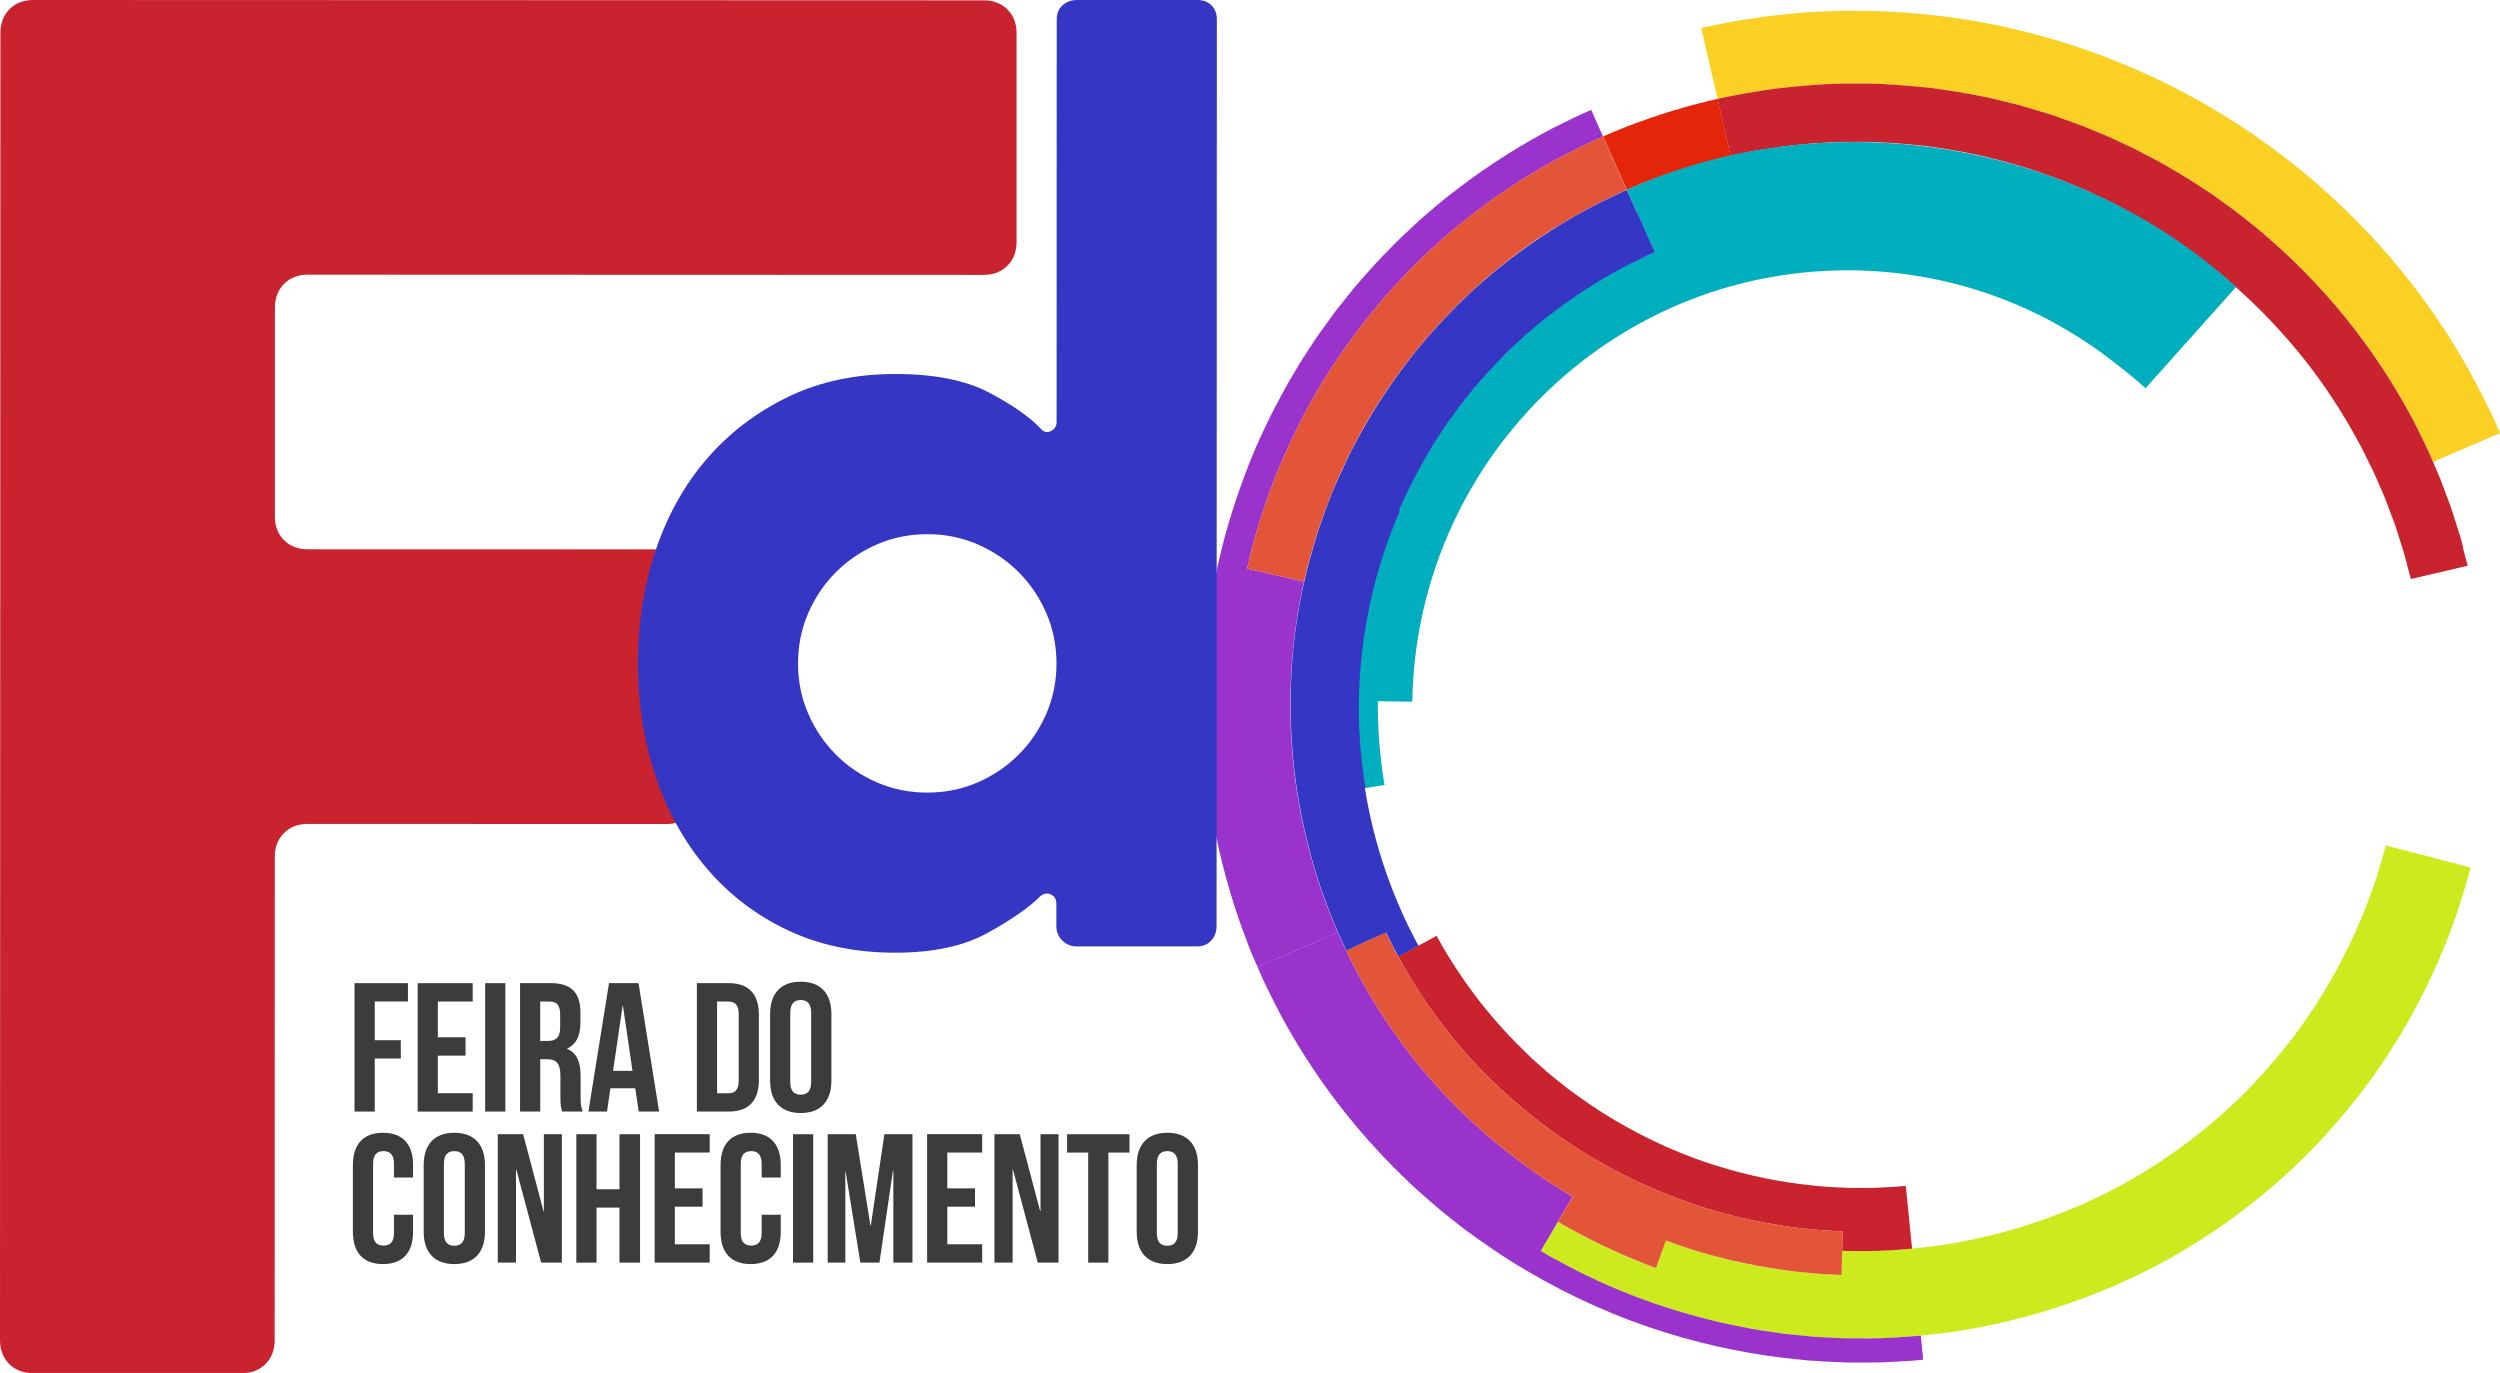 <svg xmlns="http://www.w3.org/2000/svg" width="366" height="201" viewBox="0 0 366 201" fill="none"><g clip-path="url(#clip0_1_2513)"><path d="M147.47 38.905C146.572 39.803 145.412 40.246 143.984 40.246L45.078 40.212C43.643 40.212 42.483 40.661 41.591 41.553C40.693 42.451 40.25 43.611 40.25 45.039V75.59C40.237 77.025 40.686 78.185 41.578 79.077C42.47 79.975 43.63 80.417 45.064 80.417L97.591 80.431C99.02 80.431 100.18 80.88 101.078 81.772C101.97 82.67 102.419 83.83 102.419 85.258V115.809C102.406 117.244 101.963 118.404 101.071 119.295C100.173 120.194 99.013 120.636 97.585 120.636L45.058 120.623C43.623 120.623 42.463 121.072 41.571 121.964C40.673 122.862 40.23 124.022 40.23 125.45L40.21 196.2C40.21 197.634 39.761 198.794 38.869 199.686C37.971 200.584 36.81 201.027 35.382 201.027H4.821C3.386 201.013 2.226 200.571 1.334 199.679C0.443 198.754 0 197.594 0 196.166L0.06 4.82C0.06 3.392 0.503 2.233 1.401 1.334C2.293 0.449 3.453 0 4.888 0L143.997 0.047C145.425 0.047 146.585 0.496 147.484 1.388C148.375 2.286 148.825 3.446 148.825 4.874V35.425C148.811 36.86 148.369 38.02 147.477 38.911L147.47 38.905Z" fill="#C8232E"></path><path d="M54.861 152.287H58.676V154.969H54.861V162.732H51.904V143.933H59.722V146.615H54.861V152.28V152.287Z" fill="#3C3C3B"></path><path d="M64.1 151.858H68.156V154.546H64.1V160.05H69.203V162.739H61.143V143.94H69.203V146.622H64.1V151.858Z" fill="#3C3C3B"></path><path d="M71.026 143.933H73.983V162.732H71.026V143.933Z" fill="#3C3C3B"></path><path d="M82.311 162.732C82.15 162.249 82.043 161.954 82.043 160.419V157.463C82.043 155.72 81.453 155.069 80.112 155.069H79.092V162.725H76.135V143.927H80.594C83.659 143.927 84.973 145.348 84.973 148.251V149.726C84.973 151.657 84.356 152.897 83.042 153.514V153.567C84.517 154.184 84.999 155.579 84.999 157.543V160.446C84.999 161.358 85.026 162.028 85.321 162.725H82.311V162.732ZM79.086 146.622V152.394H80.239C81.338 152.394 82.009 151.912 82.009 150.41V148.559C82.009 147.219 81.553 146.629 80.507 146.629H79.086V146.622Z" fill="#3C3C3B"></path><path d="M96.492 162.732H93.508L92.999 159.32H89.371L88.862 162.732H86.146L89.157 143.933H93.481L96.492 162.732ZM89.747 156.772H92.596L91.202 147.265H91.148L89.753 156.772H89.747Z" fill="#3C3C3B"></path><path d="M102.024 143.933H106.697C109.654 143.933 111.102 145.569 111.102 148.579V158.086C111.102 161.096 109.654 162.732 106.697 162.732H102.024V143.933ZM104.98 146.622V160.05H106.643C107.582 160.05 108.145 159.568 108.145 158.227V148.452C108.145 147.111 107.582 146.628 106.643 146.628H104.98V146.622Z" fill="#3C3C3B"></path><path d="M112.745 148.445C112.745 145.435 114.327 143.719 117.231 143.719C120.134 143.719 121.716 145.435 121.716 148.445V158.22C121.716 161.23 120.134 162.947 117.231 162.947C114.327 162.947 112.745 161.23 112.745 158.22V148.445ZM115.695 158.408C115.695 159.749 116.285 160.258 117.224 160.258C118.163 160.258 118.753 159.749 118.753 158.408V148.258C118.753 146.917 118.163 146.407 117.224 146.407C116.285 146.407 115.695 146.917 115.695 148.258V158.408Z" fill="#3C3C3B"></path><path d="M60.473 177.843V180.337C60.473 183.348 58.971 185.064 56.067 185.064C53.164 185.064 51.662 183.348 51.662 180.337V170.563C51.662 167.552 53.164 165.836 56.067 165.836C58.971 165.836 60.473 167.552 60.473 170.563V172.386H57.677V170.375C57.677 169.034 57.087 168.525 56.148 168.525C55.209 168.525 54.619 169.034 54.619 170.375V180.525C54.619 181.866 55.209 182.349 56.148 182.349C57.087 182.349 57.677 181.866 57.677 180.525V177.837H60.473V177.843Z" fill="#3C3C3B"></path><path d="M62.028 170.563C62.028 167.552 63.611 165.836 66.514 165.836C69.417 165.836 70.999 167.552 70.999 170.563V180.337C70.999 183.348 69.417 185.064 66.514 185.064C63.611 185.064 62.028 183.348 62.028 180.337V170.563ZM64.985 180.525C64.985 181.866 65.575 182.376 66.514 182.376C67.452 182.376 68.043 181.866 68.043 180.525V170.375C68.043 169.034 67.452 168.525 66.514 168.525C65.575 168.525 64.985 169.034 64.985 170.375V180.525Z" fill="#3C3C3B"></path><path d="M75.592 171.233H75.539V184.849H72.877V166.051H76.585L79.568 177.301H79.622V166.051H82.257V184.849H79.22L75.592 171.233Z" fill="#3C3C3B"></path><path d="M87.333 184.849H84.376V166.051H87.333V174.109H90.692V166.051H93.703V184.849H90.692V176.791H87.333V184.849Z" fill="#3C3C3B"></path><path d="M98.798 173.975H102.855V176.657H98.798V182.161H103.901V184.843H95.841V166.044H103.901V168.732H98.798V173.968V173.975Z" fill="#3C3C3B"></path><path d="M114.3 177.843V180.337C114.3 183.348 112.798 185.064 109.895 185.064C106.992 185.064 105.49 183.348 105.49 180.337V170.563C105.49 167.552 106.992 165.836 109.895 165.836C112.798 165.836 114.3 167.552 114.3 170.563V172.386H111.504V170.375C111.504 169.034 110.914 168.525 109.976 168.525C109.037 168.525 108.447 169.034 108.447 170.375V180.525C108.447 181.866 109.037 182.349 109.976 182.349C110.914 182.349 111.504 181.866 111.504 180.525V177.837H114.3V177.843Z" fill="#3C3C3B"></path><path d="M116.097 166.051H119.054V184.849H116.097V166.051Z" fill="#3C3C3B"></path><path d="M127.436 179.399H127.489L129.474 166.051H133.584V184.849H130.788V171.367H130.734L128.75 184.849H125.954L123.808 171.555H123.754V184.849H121.173V166.051H125.283L127.429 179.399H127.436Z" fill="#3C3C3B"></path><path d="M138.687 173.975H142.743V176.657H138.687V182.161H143.789V184.843H135.73V166.044H143.789V168.732H138.687V173.968V173.975Z" fill="#3C3C3B"></path><path d="M148.302 171.233H148.248V184.849H145.586V166.051H149.294L152.278 177.301H152.331V166.051H154.966V184.849H151.929L148.302 171.233Z" fill="#3C3C3B"></path><path d="M156.227 166.051H165.359V168.739H162.268V184.849H159.311V168.739H156.22V166.051H156.227Z" fill="#3C3C3B"></path><path d="M166.412 170.563C166.412 167.552 167.994 165.836 170.897 165.836C173.801 165.836 175.383 167.552 175.383 170.563V180.337C175.383 183.348 173.801 185.064 170.897 185.064C167.994 185.064 166.412 183.348 166.412 180.337V170.563ZM169.362 180.525C169.362 181.866 169.952 182.376 170.891 182.376C171.829 182.376 172.419 181.866 172.419 180.525V170.375C172.419 169.034 171.829 168.525 170.891 168.525C169.952 168.525 169.362 169.034 169.362 170.375V180.525Z" fill="#3C3C3B"></path><path d="M248.696 24.015C249.118 23.894 249.541 23.78 249.97 23.666C249.547 23.78 249.118 23.894 248.696 24.015Z" fill="#62AEBD"></path><path d="M248.696 24.015C249.118 23.894 249.541 23.78 249.97 23.666C249.547 23.78 249.118 23.894 248.696 24.015Z" fill="#C8232E"></path><path d="M244.411 25.362C244.572 25.309 244.733 25.255 244.894 25.195C244.733 25.248 244.572 25.302 244.411 25.362Z" fill="#62AEBD"></path><path d="M244.411 25.362C244.572 25.309 244.733 25.255 244.894 25.195C244.733 25.248 244.572 25.302 244.411 25.362Z" fill="#C8232E"></path><path d="M246.503 24.672C246.778 24.584 247.053 24.504 247.328 24.417C247.053 24.497 246.778 24.584 246.503 24.672Z" fill="#62AEBD"></path><path d="M246.503 24.672C246.778 24.584 247.053 24.504 247.328 24.417C247.053 24.497 246.778 24.584 246.503 24.672Z" fill="#C8232E"></path><path d="M271.386 12.242C275.241 12.182 279.09 12.503 282.905 12.906C286.707 13.442 290.488 14.059 294.156 15.038C296.006 15.46 297.803 16.05 299.607 16.586C300.512 16.841 301.384 17.19 302.269 17.491C303.147 17.813 304.039 18.101 304.897 18.45C306.614 19.167 308.35 19.811 310 20.622C310.831 21.011 311.656 21.4 312.481 21.782C313.285 22.204 314.09 22.62 314.894 23.043C316.51 23.854 318.032 24.799 319.568 25.691C321.09 26.602 322.538 27.601 324 28.547C325.401 29.579 326.823 30.544 328.157 31.604C329.478 32.676 330.826 33.675 332.046 34.795C337.054 39.133 341.319 43.765 344.839 48.351C348.366 52.937 351.148 57.469 353.354 61.612C354.394 63.717 355.406 65.668 356.177 67.552C356.184 67.572 356.191 67.592 356.204 67.612L366.007 63.409C366.007 63.409 365.785 62.899 365.37 61.947C364.981 60.982 364.263 59.634 363.412 57.884C361.642 54.425 358.96 49.531 355.017 44.141C351.122 38.73 345.959 32.837 339.696 27.34C336.592 24.558 333.159 21.956 329.565 19.469C327.734 18.276 325.911 17.035 323.986 15.943C323.028 15.386 322.089 14.803 321.103 14.287L318.16 12.738C317.188 12.208 316.168 11.766 315.163 11.283C314.15 10.827 313.164 10.325 312.132 9.916C310.087 9.071 308.055 8.213 305.977 7.515C301.867 6.014 297.696 4.901 293.64 3.962C285.486 2.186 277.682 1.535 271.023 1.582C270.192 1.589 269.374 1.569 268.576 1.609C267.778 1.649 267 1.683 266.243 1.723C265.485 1.763 264.748 1.803 264.03 1.837C263.313 1.904 262.622 1.971 261.952 2.038C260.611 2.186 259.343 2.279 258.19 2.454C257.037 2.628 255.977 2.789 255.019 2.936C254.543 3.01 254.087 3.084 253.664 3.151C253.242 3.238 252.846 3.312 252.477 3.386C251.74 3.533 251.116 3.66 250.607 3.768C249.594 3.976 249.051 4.09 249.051 4.09L251.458 14.488C254.234 13.864 257.057 13.395 259.9 12.986C263.702 12.537 267.544 12.215 271.399 12.242H271.386Z" fill="#F9D023"></path><path d="M360.609 80.156C360.495 79.72 360.361 79.237 360.22 78.701C360.066 78.172 359.872 77.595 359.677 76.972C359.268 75.731 358.866 74.283 358.242 72.721C357.947 71.93 357.632 71.105 357.304 70.234C356.982 69.382 356.579 68.517 356.191 67.606C356.184 67.585 356.177 67.565 356.164 67.545C355.393 65.668 354.387 63.711 353.341 61.605C351.135 57.462 348.352 52.93 344.826 48.344C341.305 43.759 337.041 39.126 332.032 34.788C330.812 33.669 329.458 32.67 328.143 31.597C326.809 30.538 325.388 29.573 323.986 28.54C322.525 27.595 321.076 26.596 319.554 25.684C318.019 24.792 316.497 23.847 314.881 23.036C314.083 22.613 313.278 22.198 312.467 21.775C311.642 21.387 310.818 21.004 309.986 20.616C308.337 19.804 306.6 19.168 304.884 18.443C304.019 18.095 303.134 17.806 302.255 17.485C301.37 17.183 300.499 16.828 299.594 16.58C297.79 16.043 295.993 15.453 294.142 15.031C290.475 14.052 286.693 13.429 282.891 12.899C279.076 12.497 275.228 12.168 271.372 12.235C267.517 12.209 263.675 12.53 259.873 12.979C257.03 13.388 254.207 13.858 251.431 14.481L253.356 22.801C253.356 22.801 253.383 22.801 253.429 22.788C254.288 22.593 255.153 22.419 256.024 22.258C256.065 22.251 256.105 22.245 256.145 22.231C256.447 22.171 256.769 22.104 257.111 22.037C257.459 21.983 257.828 21.93 258.217 21.869C258.391 21.843 258.572 21.816 258.76 21.789C259.437 21.682 260.108 21.581 260.785 21.48H260.798C260.872 21.467 260.946 21.46 261.02 21.447C261.08 21.44 261.147 21.433 261.207 21.427C261.61 21.373 262.032 21.326 262.468 21.286C262.897 21.239 263.326 21.199 263.755 21.159C263.822 21.159 263.889 21.145 263.956 21.139C264.473 21.085 264.996 21.038 265.539 20.984C265.84 20.971 266.149 20.957 266.457 20.937C267.275 20.884 268.093 20.837 268.911 20.81C269.019 20.81 269.119 20.797 269.233 20.797C269.877 20.763 270.541 20.783 271.218 20.776C271.251 20.776 271.292 20.776 271.332 20.776C271.372 20.776 271.412 20.776 271.446 20.776C273.705 20.736 275.958 20.85 278.205 21.031C278.453 21.051 278.701 21.072 278.942 21.092C279.921 21.179 280.907 21.273 281.879 21.373C282.65 21.48 283.421 21.594 284.192 21.715C284.306 21.735 284.413 21.749 284.527 21.762C284.775 21.802 285.024 21.843 285.265 21.883C285.607 21.936 285.949 21.997 286.291 22.057C286.338 22.064 286.385 22.07 286.425 22.084C286.479 22.09 286.539 22.104 286.593 22.111C286.867 22.158 287.142 22.211 287.417 22.258C288.074 22.379 288.731 22.513 289.382 22.654C289.442 22.667 289.496 22.674 289.556 22.687C289.623 22.701 289.684 22.721 289.751 22.734C290.421 22.882 291.092 23.049 291.755 23.224C291.923 23.264 292.097 23.311 292.265 23.351C293.083 23.545 293.894 23.767 294.699 24.008C295.503 24.236 296.315 24.477 297.119 24.739C297.535 24.859 297.944 25 298.346 25.148C298.755 25.288 299.164 25.436 299.573 25.583C299.788 25.651 299.996 25.731 300.204 25.805C300.351 25.858 300.499 25.912 300.646 25.959C300.821 26.019 300.988 26.086 301.156 26.153C301.37 26.234 301.592 26.308 301.806 26.395C301.893 26.435 301.981 26.468 302.068 26.502H302.081C302.772 26.77 303.436 27.045 304.099 27.326C304.16 27.353 304.22 27.38 304.287 27.407C304.381 27.447 304.468 27.481 304.562 27.521C305.065 27.715 305.561 27.95 306.05 28.185C306.714 28.486 307.371 28.788 308.002 29.096C308.129 29.157 308.256 29.217 308.384 29.277C308.484 29.324 308.578 29.371 308.679 29.412C308.712 29.432 308.746 29.445 308.786 29.465C309.014 29.579 309.235 29.693 309.457 29.814L309.618 29.901C310.167 30.183 310.704 30.464 311.233 30.752L311.85 31.074C311.85 31.074 311.857 31.074 311.864 31.074C312.139 31.222 312.414 31.383 312.682 31.537C312.997 31.718 313.319 31.905 313.634 32.093C313.922 32.261 314.204 32.428 314.485 32.596C314.693 32.717 314.894 32.837 315.102 32.958C315.109 32.958 315.116 32.965 315.122 32.971C315.35 33.106 315.572 33.246 315.793 33.387C316.007 33.521 316.222 33.655 316.437 33.796C316.49 33.83 316.544 33.87 316.604 33.903C316.96 34.131 317.308 34.359 317.657 34.594C318.012 34.829 318.368 35.063 318.723 35.291C318.75 35.311 318.783 35.331 318.81 35.352C318.911 35.419 319.011 35.486 319.119 35.553C319.353 35.727 319.581 35.895 319.816 36.062C320.111 36.27 320.399 36.478 320.688 36.692C320.949 36.88 321.204 37.068 321.465 37.255C321.801 37.497 322.129 37.731 322.438 37.966C322.592 38.087 322.733 38.201 322.88 38.322C322.9 38.342 322.927 38.362 322.947 38.375C322.961 38.389 322.974 38.395 322.987 38.409C323.665 38.932 324.328 39.461 324.979 39.998C325.166 40.145 325.334 40.286 325.502 40.427C325.542 40.46 325.575 40.487 325.616 40.52C325.643 40.547 325.676 40.567 325.703 40.594C325.797 40.675 325.877 40.748 325.964 40.822C326.253 41.07 326.534 41.318 326.816 41.573C327.138 41.855 327.312 42.009 327.312 42.009C327.312 42.009 327.346 42.049 327.366 42.062C327.708 42.371 328.05 42.673 328.385 42.981C328.767 43.336 329.149 43.692 329.518 44.047C329.625 44.148 329.726 44.248 329.833 44.349C333.642 48.016 336.853 51.797 339.395 55.324C341.554 58.267 343.236 61.035 344.551 63.382C344.96 64.106 345.355 64.823 345.731 65.521C346.106 66.278 346.468 67.009 346.824 67.733C347.233 68.544 347.568 69.208 347.782 69.738C347.85 69.878 347.903 70.019 347.964 70.16C348.071 70.408 348.185 70.656 348.285 70.904C348.641 71.749 349.03 72.547 349.318 73.338C349.613 74.129 349.901 74.88 350.169 75.597C350.739 77.012 351.095 78.332 351.47 79.459C351.645 80.022 351.826 80.545 351.96 81.028C352.087 81.51 352.201 81.953 352.308 82.348C352.724 83.924 352.952 84.769 352.952 84.769L361.266 82.824C361.266 82.824 361.025 81.892 360.562 80.156H360.609Z" fill="#C8232E"></path><path d="M242.48 26.053C242.48 26.053 242.52 26.039 242.534 26.033C243.157 25.805 243.781 25.577 244.411 25.362C244.572 25.308 244.733 25.255 244.894 25.195C245.424 25.014 245.96 24.839 246.496 24.672C246.771 24.584 247.046 24.504 247.321 24.417C247.777 24.276 248.226 24.142 248.689 24.008C249.111 23.887 249.534 23.773 249.963 23.659C250.265 23.579 250.56 23.492 250.861 23.411C251.713 23.177 252.571 22.969 253.443 22.774C253.396 22.781 253.369 22.788 253.369 22.788L251.445 14.468C250.519 14.676 249.601 14.903 248.689 15.145C243.841 16.392 239.148 18.014 234.682 19.972L238.162 27.782C239.577 27.166 241.018 26.582 242.487 26.039L242.48 26.053Z" fill="#E3260A"></path><path d="M349.271 123.76C349.271 123.76 349.237 123.901 349.17 124.169C349.103 124.438 349.016 124.84 348.849 125.356C348.694 125.872 348.507 126.503 348.285 127.253C348.178 127.622 348.057 128.024 347.93 128.453C347.782 128.876 347.628 129.325 347.461 129.794C346.173 133.589 343.994 138.919 340.454 144.819C338.677 147.755 336.599 150.859 334.091 153.896C331.597 156.94 328.794 160.024 325.575 162.88C319.179 168.598 311.401 173.7 302.879 177.14C298.628 178.876 294.23 180.244 289.811 181.243C286.505 182.007 283.18 182.496 279.914 182.791C278.821 182.892 277.735 182.972 276.656 183.033C274.503 183.187 272.385 183.147 270.306 183.133C270.091 183.12 269.89 183.113 269.676 183.1L269.568 186.653C269.568 186.653 268.958 186.62 267.812 186.566C266.665 186.539 264.989 186.358 262.85 186.15C258.606 185.621 252.511 184.642 245.551 182.222C244.995 182.034 244.425 181.826 243.855 181.618L242.4 185.621C242.4 185.621 241.387 185.292 239.671 184.568C237.934 183.884 235.494 182.818 232.644 181.37C231.229 180.626 229.68 179.848 228.125 178.89C228.105 178.876 228.078 178.863 228.058 178.849L225.543 183.133C225.543 183.133 226.12 183.469 227.199 184.105C227.743 184.414 228.433 184.762 229.238 185.192C230.049 185.6 230.948 186.13 232.02 186.613C236.211 188.678 242.42 191.272 250.218 193.203C252.156 193.726 254.214 194.101 256.333 194.524C257.399 194.725 258.492 194.859 259.591 195.033C260.141 195.114 260.698 195.194 261.261 195.275C261.824 195.328 262.394 195.389 262.964 195.442C264.111 195.543 265.264 195.704 266.444 195.751C267.624 195.811 268.811 195.865 270.018 195.925C272.432 195.938 274.892 195.979 277.393 195.811C278.647 195.737 279.908 195.65 281.175 195.529C284.97 195.181 288.825 194.611 292.654 193.726C297.763 192.573 302.872 190.984 307.807 188.966C317.704 184.964 326.756 179.044 334.185 172.393C337.913 169.075 341.178 165.508 344.068 161.968C346.971 158.442 349.392 154.848 351.45 151.436C355.554 144.591 358.081 138.403 359.577 134.005C361.079 129.593 361.682 126.999 361.682 126.999L349.251 123.76H349.271Z" fill="#CDEA1F"></path><path d="M327.352 42.022L314.11 56.832C312.849 55.699 311.555 54.62 310.241 53.621C299.345 44.831 285.533 39.582 270.494 39.575C235.661 39.562 207.339 67.74 206.756 102.729L201.72 102.655V102.327C201.64 106.41 202.056 111.291 202.699 114.918L199.89 115.367C198.173 106.47 198.448 97.326 200.393 88.503C200.473 88.047 200.567 87.584 200.688 87.135C201.452 83.709 202.552 80.317 203.812 76.992C205.08 73.66 206.682 70.468 208.385 67.411C208.834 66.654 209.27 65.903 209.713 65.152C210.182 64.421 210.658 63.704 211.128 62.986C211.583 62.256 212.1 61.565 212.596 60.881C213.106 60.211 213.561 59.5 214.105 58.85C214.621 58.206 215.144 57.556 215.653 56.912C216.163 56.269 216.726 55.685 217.249 55.075C218.255 53.875 219.361 52.816 220.394 51.737H220.407C226.663 45.415 234.039 40.286 242.225 36.9C241.3 34.829 239.061 29.807 238.169 27.789C267.041 14.776 302.772 20.287 326.461 41.204C326.769 41.466 327.064 41.741 327.359 42.002L327.352 42.022Z" fill="#00AEBE"></path><path d="M281.202 195.529C279.934 195.643 278.674 195.737 277.42 195.811C274.919 195.985 272.452 195.945 270.045 195.925C268.838 195.865 267.651 195.804 266.471 195.751C265.291 195.704 264.137 195.543 262.991 195.442C262.421 195.389 261.851 195.328 261.288 195.275C260.725 195.194 260.168 195.114 259.618 195.033C258.512 194.859 257.426 194.725 256.36 194.524C254.241 194.101 252.182 193.726 250.245 193.203C242.447 191.272 236.238 188.678 232.047 186.613C230.981 186.13 230.076 185.6 229.265 185.191C228.46 184.762 227.769 184.414 227.226 184.105C226.147 183.468 225.57 183.133 225.57 183.133L228.085 178.849L230.23 175.182C227.924 173.828 225.617 172.333 223.351 170.67C219.629 167.968 216.002 164.871 212.623 161.425C209.237 157.986 206.132 154.164 203.37 150.115C200.99 146.609 198.877 142.928 197.067 139.153C196.645 138.275 196.242 137.39 195.854 136.499L184.093 141.54C184.093 141.54 184.281 141.976 184.636 142.78C184.971 143.598 185.561 144.758 186.292 146.24C187.747 149.203 190.047 153.346 193.285 158.006C196.517 162.665 200.735 167.801 205.864 172.688C207.118 173.948 208.506 175.095 209.867 176.308C211.242 177.502 212.71 178.621 214.165 179.781C217.155 181.987 220.26 184.152 223.532 186.043C230.036 189.891 236.989 192.968 243.761 195.06C250.526 197.185 257.064 198.392 262.702 198.969C265.519 199.297 268.12 199.371 270.42 199.472C271.573 199.472 272.646 199.472 273.645 199.472C274.141 199.472 274.624 199.465 275.08 199.465C275.536 199.445 275.972 199.425 276.381 199.404C278.03 199.317 279.331 199.27 280.209 199.19C281.088 199.103 281.557 199.056 281.557 199.056L281.202 195.516V195.529Z" fill="#9933CC"></path><path d="M191.569 124.049C189.584 116.446 188.84 109.038 188.907 102.474C188.907 102.474 188.88 101.737 188.961 100.342C188.961 100.275 188.961 100.202 188.967 100.128C188.981 99.826 188.988 99.524 189.008 99.229C189.008 99.196 189.008 99.162 189.008 99.129C189.028 98.72 189.048 98.271 189.068 97.788C189.088 97.466 189.122 97.131 189.155 96.782C189.236 95.71 189.336 94.677 189.45 93.672C189.47 93.497 189.49 93.316 189.517 93.135C189.658 91.996 189.819 90.903 189.987 89.857C190.02 89.629 190.06 89.394 190.101 89.16C190.308 87.986 190.523 86.88 190.751 85.834C190.764 85.767 190.778 85.7 190.798 85.626C190.831 85.466 190.865 85.311 190.905 85.157L182.564 83.246C182.564 83.246 182.792 82.315 183.221 80.572C183.422 79.693 183.731 78.634 184.113 77.38C184.301 76.757 184.502 76.086 184.716 75.369C184.944 74.658 185.219 73.914 185.494 73.123C186.567 69.945 188.156 66.184 190.248 62.008C192.34 57.837 195.076 53.312 198.522 48.706C201.968 44.114 206.132 39.441 211.074 35.07C216.022 30.712 221.728 26.656 228.064 23.23C230.197 22.064 232.416 20.991 234.689 19.992L232.952 16.09C232.952 16.09 232.416 16.325 231.41 16.761C230.425 17.243 228.976 17.934 227.146 18.852C223.532 20.77 218.449 23.713 212.911 28.017C211.496 29.056 210.135 30.27 208.687 31.483C207.956 32.08 207.272 32.764 206.555 33.421C205.851 34.091 205.106 34.748 204.402 35.465C203.008 36.907 201.533 38.348 200.165 39.95C199.474 40.748 198.75 41.519 198.073 42.357C197.402 43.195 196.725 44.04 196.041 44.898C195.344 45.743 194.734 46.661 194.07 47.553C193.42 48.452 192.756 49.35 192.152 50.302C191.542 51.247 190.925 52.193 190.302 53.145C189.725 54.123 189.149 55.109 188.565 56.101C186.319 60.103 184.24 64.294 182.578 68.651C180.915 73.009 179.48 77.468 178.474 81.959C178.179 83.072 178.011 84.205 177.777 85.325C177.556 86.445 177.341 87.557 177.193 88.677C177.033 89.797 176.878 90.903 176.717 92.002C176.61 93.109 176.51 94.208 176.402 95.301C176.282 96.387 176.235 97.48 176.194 98.552C176.154 99.625 176.087 100.691 176.074 101.75C176.101 103.862 176.047 105.934 176.201 107.938C176.261 108.944 176.315 109.929 176.375 110.908C176.476 111.88 176.577 112.832 176.677 113.778C176.845 115.662 177.167 117.458 177.435 119.195C178.602 126.107 180.358 131.698 181.713 135.566C182.443 137.477 182.973 139.006 183.422 140.005C183.858 141.01 184.093 141.553 184.093 141.553L195.854 136.512C194.05 132.395 192.608 128.205 191.576 124.055L191.569 124.049Z" fill="#9933CC"></path><path d="M208.667 146.548C211.215 150.282 214.071 153.809 217.202 156.987C220.327 160.165 223.673 163.021 227.106 165.521C233.965 170.549 241.213 173.989 247.623 176.181C254.046 178.413 259.665 179.319 263.581 179.808C265.552 180.002 267.094 180.17 268.154 180.19C269.213 180.244 269.776 180.271 269.776 180.271L269.689 183.113C269.897 183.127 270.105 183.133 270.319 183.147C272.391 183.153 274.517 183.194 276.669 183.046C277.749 182.986 278.835 182.905 279.928 182.805L279.009 173.607C279.009 173.607 278.667 173.64 278.017 173.707C277.373 173.774 276.421 173.788 275.214 173.861C274.912 173.881 274.591 173.895 274.262 173.915C273.927 173.915 273.578 173.915 273.216 173.915C272.485 173.915 271.701 173.915 270.856 173.915C269.173 173.828 267.275 173.788 265.21 173.539C261.087 173.117 256.306 172.232 251.351 170.677C246.383 169.155 241.287 166.882 236.513 164.06C234.106 162.679 231.839 161.076 229.633 159.467C228.574 158.602 227.488 157.798 226.482 156.913C225.49 156.015 224.457 155.19 223.552 154.258C219.79 150.671 216.699 146.91 214.339 143.504C212.656 141.091 211.329 138.872 210.316 137.008L204.697 140.032C205.911 142.257 207.232 144.436 208.667 146.548Z" fill="#C8232E"></path><path d="M211.067 35.07C206.126 39.434 201.962 44.107 198.515 48.706C195.069 53.306 192.333 57.831 190.241 62.008C188.149 66.178 186.567 69.939 185.488 73.123C185.213 73.914 184.938 74.659 184.71 75.369C184.495 76.087 184.294 76.757 184.106 77.38C183.731 78.627 183.416 79.693 183.215 80.572C182.785 82.321 182.557 83.247 182.557 83.247L190.899 85.157C191.173 83.924 191.462 82.797 191.73 81.785C191.757 81.698 191.777 81.618 191.804 81.537C191.945 81.034 192.105 80.491 192.286 79.901C192.333 79.734 192.387 79.573 192.434 79.405C192.461 79.305 192.494 79.211 192.521 79.11C192.521 79.09 192.535 79.077 192.535 79.056C192.622 78.761 192.702 78.493 192.776 78.239C192.796 78.165 192.816 78.098 192.843 78.017C192.85 77.997 192.856 77.97 192.87 77.944C192.97 77.635 193.064 77.354 193.158 77.099C193.272 76.77 193.393 76.428 193.52 76.073C193.52 76.06 193.534 76.04 193.54 76.026C193.56 75.972 193.581 75.919 193.601 75.859C193.849 75.121 194.13 74.343 194.445 73.539C194.445 73.539 194.445 73.532 194.445 73.525C194.466 73.465 194.492 73.405 194.519 73.344C194.633 73.049 194.754 72.748 194.875 72.439C195.84 70.039 196.973 67.572 198.281 65.085C200.125 61.525 202.465 57.703 205.375 53.822C206.059 52.91 206.783 51.991 207.527 51.08C207.561 51.039 207.594 50.992 207.634 50.952C208.043 50.456 208.459 49.96 208.881 49.464C208.902 49.437 208.922 49.417 208.942 49.39C211.087 46.903 213.468 44.436 216.096 42.056C216.19 41.969 216.29 41.881 216.384 41.794C216.512 41.68 216.632 41.566 216.753 41.459C216.941 41.291 217.135 41.13 217.323 40.97C217.672 40.668 218.02 40.366 218.369 40.071C218.436 40.018 218.503 39.957 218.57 39.904C220.005 38.704 221.487 37.544 223.022 36.438C225.892 34.366 228.929 32.469 232.087 30.766C232.108 30.752 232.128 30.746 232.148 30.732C232.148 30.732 232.161 30.726 232.168 30.719C232.456 30.565 232.751 30.41 233.04 30.263C234.696 29.385 236.405 28.56 238.149 27.796L234.669 19.985C232.396 20.984 230.183 22.057 228.044 23.224C221.708 26.649 216.002 30.705 211.054 35.063L211.067 35.07Z" fill="#E35538"></path><path d="M200.46 138.02C200.406 137.9 200.346 137.779 200.292 137.658H200.286C200.286 137.658 200.359 137.806 200.46 138.02Z" fill="#E35538"></path><path d="M200.587 138.282C200.54 138.181 200.493 138.094 200.46 138.02C200.5 138.107 200.547 138.195 200.587 138.282Z" fill="#E35538"></path><path d="M268.154 180.183C267.094 180.163 265.552 179.989 263.581 179.801C259.665 179.312 254.046 178.407 247.623 176.174C241.206 173.982 233.965 170.543 227.106 165.514C223.673 163.02 220.32 160.164 217.202 156.98C214.078 153.809 211.215 150.276 208.667 146.541C207.232 144.43 205.911 142.251 204.697 140.025H204.691C204.691 140.025 204.476 139.663 204.101 138.959C203.806 138.369 203.397 137.538 202.894 136.519L200.292 137.652C200.346 137.772 200.406 137.893 200.46 138.014C200.5 138.087 200.54 138.181 200.587 138.275C200.547 138.188 200.5 138.101 200.46 138.014C200.353 137.799 200.292 137.678 200.286 137.658L199.917 137.819L197.067 139.16C198.877 142.935 200.99 146.622 203.37 150.121C206.132 154.171 209.23 157.992 212.623 161.432C216.002 164.878 219.63 167.975 223.351 170.677C225.617 172.339 227.924 173.834 230.23 175.189L228.085 178.856C228.085 178.856 228.131 178.883 228.152 178.896C229.714 179.855 231.263 180.632 232.671 181.377C235.52 182.818 237.961 183.891 239.698 184.575C241.414 185.305 242.427 185.627 242.427 185.627L243.882 181.625C244.451 181.833 245.015 182.034 245.578 182.228C252.538 184.648 258.633 185.627 262.877 186.157C265.009 186.371 266.685 186.552 267.839 186.572C268.985 186.626 269.595 186.66 269.595 186.66L269.703 183.106C269.247 183.086 268.791 183.059 268.341 183.039C268.797 183.059 269.247 183.086 269.703 183.106L269.79 180.264C269.79 180.264 269.227 180.237 268.167 180.183H268.154Z" fill="#E35538"></path><path d="M239.617 31.061L238.176 27.809C236.439 28.567 234.729 29.398 233.06 30.27C232.765 30.424 232.476 30.572 232.188 30.726C232.161 30.739 232.134 30.759 232.108 30.773C227.468 33.293 223.19 36.19 219.361 39.294C219.107 39.495 218.852 39.709 218.604 39.917C218.53 39.971 218.463 40.031 218.402 40.085C218.047 40.38 217.705 40.681 217.357 40.983C217.035 41.251 216.72 41.526 216.411 41.808C216.311 41.888 216.217 41.975 216.116 42.069C215.345 42.767 214.594 43.477 213.863 44.194C213.615 44.436 213.374 44.677 213.132 44.919C212.167 45.884 211.235 46.87 210.33 47.862C209.867 48.371 209.411 48.888 208.962 49.404C208.948 49.431 208.922 49.451 208.901 49.477C208.479 49.974 208.063 50.47 207.654 50.966C207.614 51.013 207.581 51.053 207.547 51.1C207.312 51.388 207.084 51.67 206.856 51.951C203.672 55.967 200.983 60.117 198.77 64.22C198.609 64.515 198.455 64.81 198.301 65.105C198.16 65.367 198.019 65.648 197.885 65.91C197.865 65.957 197.838 65.99 197.818 66.037C197.215 67.244 196.665 68.41 196.155 69.537H196.142C195.699 70.515 195.284 71.487 194.895 72.453C194.767 72.761 194.653 73.056 194.539 73.358C194.519 73.418 194.492 73.485 194.466 73.539V73.552C194.15 74.357 193.869 75.128 193.621 75.872C193.601 75.919 193.581 75.979 193.56 76.033C193.56 76.046 193.547 76.067 193.547 76.08C193.426 76.435 193.306 76.777 193.192 77.106C193.098 77.36 193.004 77.635 192.903 77.95C192.89 77.971 192.89 77.997 192.876 78.017C192.856 78.098 192.836 78.165 192.816 78.239C192.736 78.5 192.655 78.768 192.568 79.057C192.568 79.077 192.555 79.097 192.555 79.11C192.528 79.211 192.501 79.311 192.467 79.405C192.421 79.573 192.367 79.734 192.327 79.895C192.146 80.491 191.978 81.034 191.844 81.537C191.817 81.618 191.797 81.698 191.77 81.785C191.495 82.798 191.214 83.924 190.939 85.151C190.899 85.305 190.865 85.466 190.831 85.627C190.818 85.701 190.798 85.767 190.785 85.828C190.557 86.867 190.335 87.98 190.134 89.153C190.087 89.388 190.054 89.616 190.02 89.85C189.846 90.896 189.685 91.989 189.544 93.129C189.524 93.31 189.497 93.484 189.477 93.665C189.363 94.671 189.262 95.703 189.182 96.776C189.155 97.131 189.122 97.466 189.102 97.788C189.081 98.271 189.061 98.72 189.041 99.129C189.041 99.169 189.041 99.203 189.041 99.236C189.028 99.531 189.021 99.833 189.001 100.135C189.001 100.208 189.001 100.282 189.001 100.349C188.921 101.737 188.947 102.475 188.947 102.475C188.88 109.038 189.625 116.446 191.609 124.049C192.649 128.199 194.09 132.389 195.887 136.505C196.276 137.39 196.678 138.282 197.101 139.16L200.078 137.766L200.326 137.658L202.927 136.525C203.437 137.551 203.846 138.376 204.141 138.966C204.516 139.67 204.731 140.038 204.731 140.038L207.661 138.463C203.832 131.403 201.144 123.633 199.823 115.407L199.93 115.387C199.729 114.1 199.481 112.766 199.374 111.371C199.293 110.654 199.213 109.93 199.139 109.185C199.092 108.441 199.059 107.69 199.012 106.926C198.965 106.323 198.938 105.706 198.931 105.082C198.931 104.969 198.931 104.848 198.931 104.727C198.931 104.198 198.931 103.654 198.931 103.111C199.032 93.055 201.157 83.495 204.939 74.82L204.798 74.732C205.884 72.218 207.131 69.785 208.446 67.431C208.888 66.674 209.331 65.923 209.766 65.172C210.242 64.441 210.712 63.724 211.181 63C211.63 62.269 212.14 61.585 212.643 60.901C213.152 60.224 213.608 59.52 214.145 58.877C214.668 58.22 215.184 57.576 215.7 56.939C216.21 56.296 216.773 55.712 217.296 55.102C218.335 53.875 219.475 52.789 220.528 51.676C221.064 51.133 221.628 50.637 222.171 50.121C222.721 49.618 223.23 49.095 223.793 48.646C224.906 47.728 225.926 46.789 227.012 46.011C227.206 45.857 227.401 45.71 227.595 45.562C231.585 42.532 235.225 40.427 237.84 39.026C239.242 38.342 240.341 37.799 241.086 37.43C241.85 37.101 242.266 36.92 242.266 36.92L239.657 31.068L239.617 31.061Z" fill="#3636C5"></path><path d="M175.329 0C176.161 0 176.838 0.261 177.361 0.784C177.884 1.307 178.146 1.984 178.146 2.816L178.105 135.58C178.105 136.418 177.844 137.115 177.321 137.692C176.798 138.268 176.121 138.55 175.289 138.55H157.622C156.783 138.55 156.086 138.255 155.509 137.685C154.939 137.115 154.651 136.411 154.651 135.573V132.288C154.651 131.665 154.39 131.222 153.873 130.961C153.35 130.699 152.834 130.78 152.311 131.195C150.642 132.865 148.06 134.661 144.574 136.586C141.08 138.516 136.574 139.475 131.05 139.475C125.209 139.475 119.973 138.376 115.34 136.19C110.7 133.998 106.744 130.981 103.458 127.119C100.18 123.264 97.679 118.752 95.962 113.597C94.246 108.441 93.388 102.944 93.388 97.104C93.388 91.272 94.252 85.774 95.976 80.612C97.699 75.456 100.2 70.978 103.485 67.17C106.771 63.368 110.733 60.352 115.373 58.106C120.006 55.867 125.25 54.747 131.083 54.754C136.816 54.754 141.402 55.672 144.842 57.496C148.281 59.319 150.782 61.069 152.345 62.732C152.76 63.255 153.257 63.382 153.826 63.12C154.396 62.859 154.685 62.416 154.685 61.793L154.705 2.802C154.705 1.971 154.993 1.294 155.563 0.771C156.126 0.261 156.83 0 157.662 0H175.329ZM135.743 116.037C138.345 116.037 140.799 115.548 143.092 114.555C145.385 113.57 147.39 112.209 149.113 110.493C150.836 108.776 152.19 106.772 153.183 104.479C154.175 102.186 154.671 99.739 154.671 97.131C154.671 94.53 154.175 92.076 153.189 89.783C152.197 87.49 150.849 85.486 149.126 83.763C147.41 82.04 145.398 80.686 143.112 79.693C140.819 78.701 138.371 78.205 135.763 78.205C133.155 78.205 130.708 78.701 128.414 79.687C126.121 80.679 124.117 82.033 122.393 83.749C120.67 85.466 119.316 87.477 118.323 89.763C117.331 92.056 116.835 94.503 116.835 97.111C116.835 99.719 117.324 102.166 118.317 104.459C119.302 106.752 120.657 108.756 122.38 110.479C124.096 112.202 126.101 113.557 128.394 114.549C130.687 115.541 133.135 116.037 135.743 116.037Z" fill="#3636C5"></path></g><defs><clipPath id="clip0_1_2513"><rect width="366" height="201" fill="white"></rect></clipPath></defs></svg>